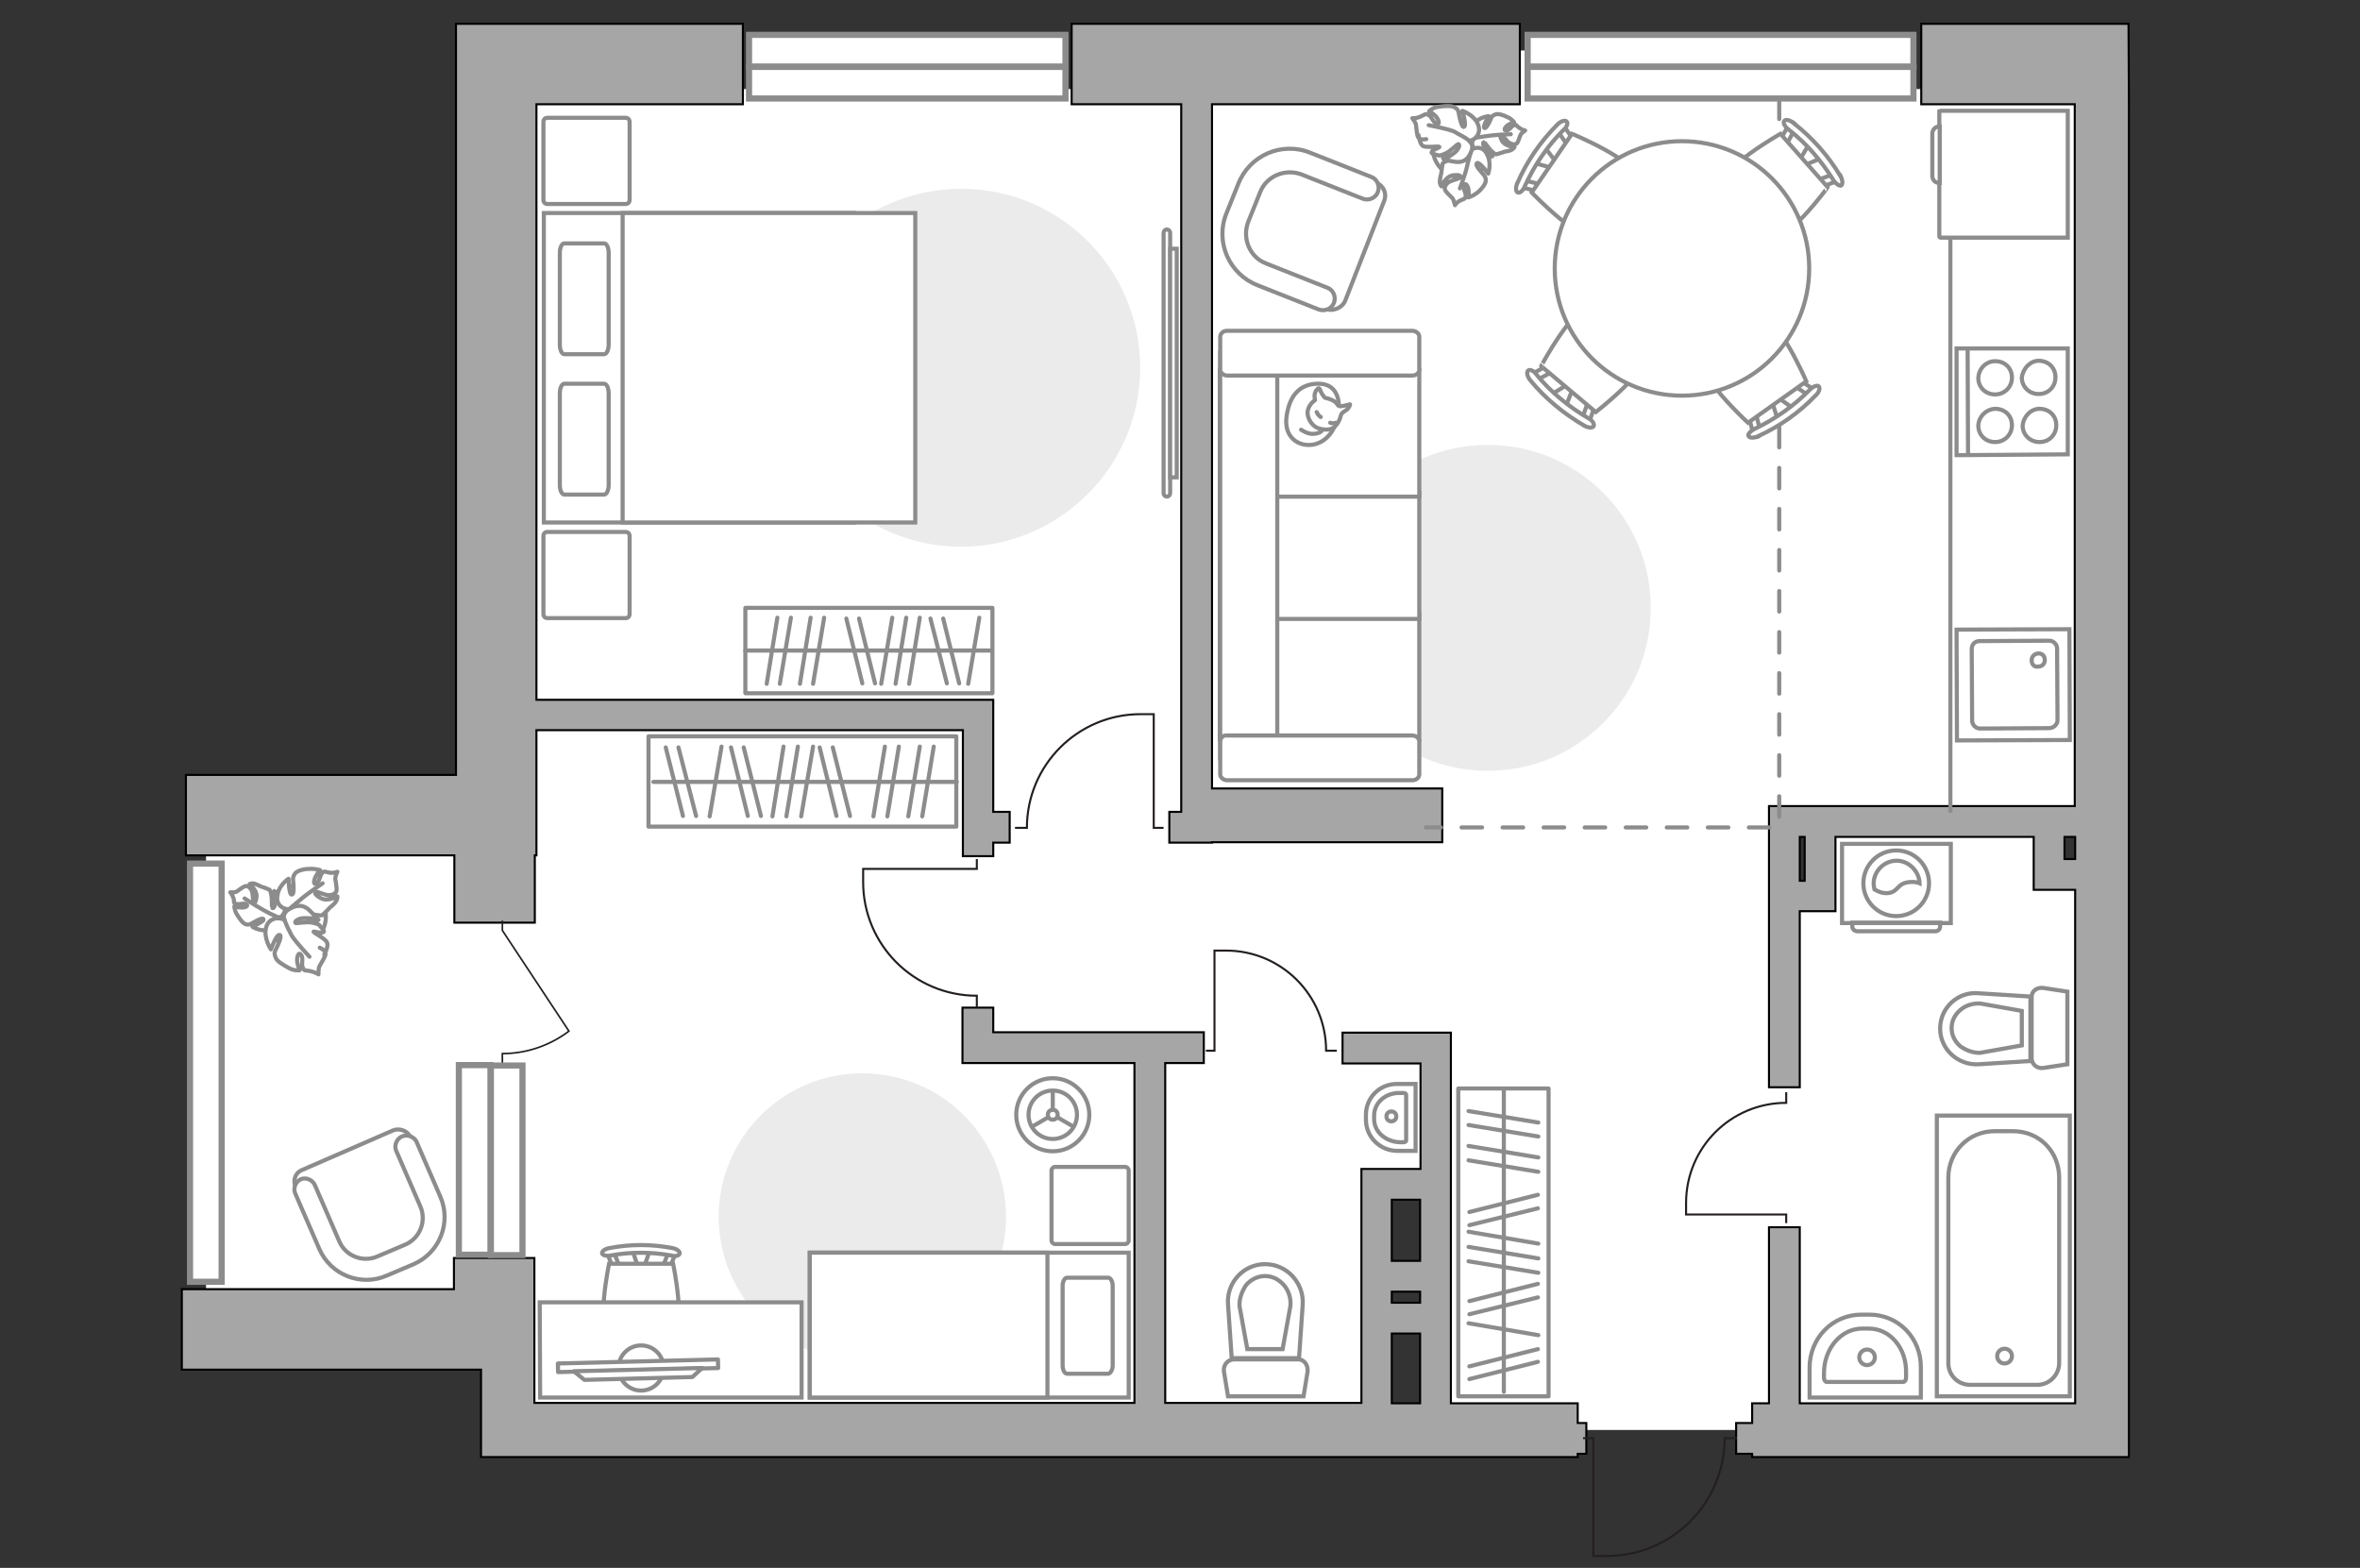 <?xml version="1.0" encoding="utf-8"?>
<!-- Generator: Adobe Illustrator 25.1.0, SVG Export Plug-In . SVG Version: 6.00 Build 0)  -->
<svg version="1.1" id="Слой_1" xmlns="http://www.w3.org/2000/svg" xmlns:xlink="http://www.w3.org/1999/xlink" x="0px" y="0px"
	 viewBox="0 0 575 382" style="enable-background:new 0 0 575 382;" xml:space="preserve">
<rect x="0" y="0" width="575" height="382" fill="#333333" stroke="none"/>
<style type="text/css">
	.st0{fill:#FFFFFF;}
	.st1{fill:#FFFFFF;stroke:#8C8C8C;stroke-miterlimit:10;}
	.st2{fill:#A6A6A6;stroke:#000000;stroke-width:0.5;stroke-miterlimit:10;}
	.st3{fill:none;stroke:#8C8C8C;stroke-linecap:round;stroke-miterlimit:10;stroke-dasharray:5,5;}
	.st4{fill:none;stroke:#231F20;stroke-width:0.4;stroke-miterlimit:10;}
	.st5{fill:none;stroke:#231F20;stroke-width:0.5;stroke-miterlimit:10;}
	.st6{fill:#EBEBEB;}
	.st7{fill:#FFFFFF;stroke:#8C8C8C;stroke-linecap:round;stroke-linejoin:round;stroke-miterlimit:10;}
	.st8{fill:none;stroke:#8C8C8C;stroke-linecap:round;stroke-linejoin:round;stroke-miterlimit:10;}
	.st9{fill-rule:evenodd;clip-rule:evenodd;fill:#FFFFFF;fill-opacity:0.1;stroke:#8C8C8C;stroke-miterlimit:10;}
	.st10{fill:none;stroke:#8C8C8C;stroke-miterlimit:10;}
	.st11{fill:#FFFFFF;stroke:#8C8C8C;stroke-width:1;stroke-linecap:round;stroke-linejoin:round;stroke-miterlimit:10;}
	.st12{fill:#FFFFFF;stroke:#8C8C8C;stroke-width:1.5;stroke-linecap:round;stroke-miterlimit:10;}
</style>
<g id="bg_1_">
	<path class="st0" d="M382.4,21.7v-9.4H317v9.4H119.6v176.9H50.2v124.7h69.4v25.1h216.5v-15.8h-0.6v-44.1h14.4v59.9h162.3V21.7
		H382.4z M444.5,218.3h-10v-18.1h10V218.3z M510.9,213h-11.6v-12.9h11.6V213z"/>
</g>
<g id="plan">
	<g>
		<path id="Vector_134_1_" class="st1" d="M455.5,320.3h-2c-7,0-12.6,5.7-12.6,12.9v7.3H468v-7.3C468.1,326,462.5,320.3,455.5,320.3
			z"/>
		<path id="Vector_133_1_" class="st1" d="M455.2,323.7h-1.5c-5.1,0-9.3,4.8-9.3,10.9v1.1c0,0.5,0.3,1,0.7,1h18.6
			c0.4,0,0.7-0.5,0.7-1v-1.1C464.6,328.4,460.4,323.6,455.2,323.7z"/>
		<circle class="st1" cx="454.9" cy="330.7" r="1.9"/>
	</g>
	<g>
		<path id="Vector_134_2_" class="st1" d="M332.8,271.6v1.2c0,4.2,3.4,7.6,7.7,7.6h4.4v-16.3h-4.4
			C336.2,264,332.8,267.4,332.8,271.6z"/>
		<path id="Vector_133_2_" class="st1" d="M334.8,271.8v0.9c0,3.1,2.9,5.6,6.5,5.6h0.7c0.3,0,0.6-0.2,0.6-0.4v-11.2
			c0-0.2-0.3-0.4-0.6-0.4h-0.7C337.7,266.1,334.8,268.6,334.8,271.8z"/>
		<circle class="st1" cx="339" cy="272" r="1.2"/>
	</g>
	<g>
		<path id="wc_1_" class="st1" d="M482.7,244.3"/>
		<g id="Group_26_1_">
			<path id="Vector_130_1_" class="st1" d="M495,243v14.8c0,1.5,1.3,2.6,2.8,2.4l5.9-0.9v-17.7l-5.9-0.9
				C496.3,240.5,494.9,241.5,495,243z"/>
			<path id="Vector_131_1_" class="st1" d="M472.7,250.6c0,5,4.3,9,9.4,8.7l12.6-0.8v-15.7l-12.6-0.8
				C477.2,241.5,472.7,245.4,472.7,250.6z"/>
			<path id="Vector_132_1_" class="st1" d="M492.6,254.7l-10.1,1.8c-1.7,0.1-3.5-0.6-4.9-1.6c-1.4-1.2-2.1-2.8-2.1-4.4
				c0-1.7,0.7-3.2,2.1-4.4c1.2-1.1,3-1.7,4.9-1.6l10.1,1.8V254.7z"/>
		</g>
	</g>
	<g>
		<path id="wc_2_" class="st1" d="M314.7,318.4"/>
		<g id="Group_26_2_">
			<path id="Vector_130_2_" class="st1" d="M316.1,331.2h-15.4c-1.5,0-2.7,1.3-2.5,2.9l1,6.1h18.4l1-6.1
				C318.7,332.5,317.7,331.1,316.1,331.2z"/>
			<path id="Vector_131_2_" class="st1" d="M308.2,308c-5.2,0-9.4,4.5-9,9.8l0.9,13.1h16.4l0.9-13.1
				C317.7,312.6,313.6,308,308.2,308z"/>
			<path id="Vector_132_2_" class="st1" d="M303.9,328.7l-1.9-10.5c-0.1-1.8,0.6-3.6,1.6-5.1c1.2-1.4,2.9-2.2,4.6-2.2
				c1.8,0,3.4,0.8,4.6,2.2c1.1,1.2,1.8,3.2,1.6,5.1l-1.9,10.5H303.9z"/>
		</g>
	</g>
	<g>
		<path id="Vector_142_1_" class="st1" d="M476.7,110.9v-26h27.1v25.8L476.7,110.9z"/>
		<g id="Group_28_1_">
			<g id="Group_29_1_">
				<path id="Vector_143_1_" class="st1" d="M496.7,87.9c2.4,0,4.1,1.7,4.1,4s-1.7,4.1-4.1,4.1c-2.3,0-4.1-1.8-4.1-4
					C492.9,89.7,494.7,87.9,496.7,87.9z"/>
				<path id="Vector_144_1_" class="st1" d="M486.1,88c2.4,0,4.1,1.7,4.1,4s-1.8,4.1-4.1,4.1c-2.4,0-4.1-1.8-4.1-4
					C482.1,89.8,483.9,88,486.1,88z"/>
			</g>
			<g id="Group_30_1_">
				<path id="Vector_145_1_" class="st1" d="M496.9,99.6c2.4,0,4.1,1.7,4.1,4s-1.7,4.1-4.1,4.1c-2.3,0-4.1-1.8-4.1-4
					C493,101.5,494.8,99.6,496.9,99.6z"/>
				<path id="Vector_146_1_" class="st1" d="M486.1,99.6c2.4,0,4.1,1.7,4.1,4s-1.8,4.1-4.1,4.1c-2.4,0-4.1-1.8-4.1-4
					C482.1,101.5,483.9,99.7,486.1,99.6z"/>
			</g>
		</g>
		<path id="Vector_147_1_" class="st1" d="M479.5,110.5l-0.1-25.6"/>
	</g>
	<g>
		<g id="Group_27_2_">
			<path id="Vector_140_2_" class="st1" d="M504.2,153.3l0.1,27l-27.5,0.1l-0.1-27L504.2,153.3z"/>
		</g>
		<path id="Vector_141_2_" class="st1" d="M499.4,177.4l-17,0.1c-1,0-1.9-0.9-1.9-1.9l-0.1-17.5c0-1,0.7-1.9,1.9-1.9l17-0.1
			c1,0,1.9,0.9,1.9,1.9l0.1,17.5C501.3,176.4,500.5,177.3,499.4,177.4z"/>
		<path id="Vector_139_2_" class="st1" d="M496.6,162.4c0.9,0,1.6-0.6,1.6-1.6s-0.6-1.6-1.6-1.6c-0.9,0.1-1.6,0.7-1.6,1.7
			C495,161.9,495.7,162.6,496.6,162.4z"/>
	</g>
	<g>
		<g>
			<path id="Vector_135_3_" class="st1" d="M504.3,271.8h-32.4v68.4h32.4V271.8L504.3,271.8z"/>
			<path id="Vector_136_3_" class="st1" d="M474.7,286.9v45.2c0,3,2.4,5.3,5.3,5.3h16.4c2.9,0,5.3-2.4,5.3-5.3v-45.2
				c0-6.2-4.7-11.3-11.3-11.3H486C479.7,275.6,474.7,280.6,474.7,286.9z"/>
		</g>
		<circle class="st1" cx="488.4" cy="330.4" r="1.8"/>
	</g>
	<g>
		<path class="st2" d="M518.7,25.4l-0.1-19.6h-50.5v19.6h37.4v171H431v68.5h7.5V222h8.7v-18.1h48.3v12.9h10.1v125.1h-67.1V299H431
			v42.9h-4.1v4.8H423v7.5h3.9v0.8h91.8v-9.5v-3.6V25.4L518.7,25.4z M439.7,214.6h-1.2v-10.7h1.2V214.6z M503,209.3v-5.4h2.6v5.4H503
			z"/>
		<polygon class="st2" points="110.7,224.8 130.3,224.8 130.3,208.4 130.7,208.4 130.7,177.9 234.6,177.9 234.6,208.6 242,208.6 
			242,205.3 246,205.3 246,197.8 242,197.8 242,170.5 130.7,170.5 130.7,25.4 181,25.4 181,5.8 111.1,5.8 111.1,188.8 45.3,188.8 
			45.3,208.4 110.7,208.4 		"/>
		<path class="st2" d="M384.4,346.7v-4.8h-30.9v-90.3h-26.4v7.5h19v25.7h-14.4v45.8v7.5v3.7h-47.8V259h9.4v-7.5H242v-6h-7.5V259
			h41.9v82.8H130.2v-8.1v-27.2h-19.6v7.6H44.3v19.6h19.6h53.3V355h267.2v-0.8h2.1v-7.5H384.4z M346,341.9h-6.9v-17h6.9V341.9z
			 M346,317.4h-6.9v-2.7h6.9V317.4z M346,307.2h-6.9v-14.9h6.9V307.2z"/>
		<polygon class="st2" points="287.8,197.8 284.9,197.8 284.9,205.3 295.3,205.3 295.3,205.2 351.4,205.2 351.4,192.1 295.3,192.1 
			295.3,25.4 370.3,25.4 370.3,5.8 261.1,5.8 261.1,25.4 287.8,25.4 		"/>
	</g>
	<polyline class="st3" points="433.5,24 433.5,201.6 347.4,201.6 	"/>
	<path class="st4" d="M122.4,224.3v2.4l16.2,24.5c0,0-0.2,0.1-0.2,0.2c-4.5,3.3-10,5.3-16,5.3l0,0v2.8"/>
	<path class="st5" d="M385.7,350.4h2.5v28.7h3.3c15.9,0,28.7-12.9,28.7-28.7l0,0h3"/>
</g>
<g id="furniture_1_">
	<path id="Vector_1_" class="st6" d="M362.5,187.8c-21.9,0-39.7-17.7-39.7-39.7s17.7-39.7,39.7-39.7c21.9,0,39.7,17.7,39.7,39.7
		S384.4,187.8,362.5,187.8z"/>
	<g>
		<rect x="355.3" y="265.2" class="st7" width="22" height="75"/>
		<line class="st8" x1="374.8" y1="303" x2="357.8" y2="300.1"/>
		<line class="st8" x1="374.8" y1="325.3" x2="357.8" y2="322.4"/>
		<line class="st8" x1="374.8" y1="306.6" x2="357.8" y2="303.8"/>
		<line class="st8" x1="374.8" y1="310.1" x2="357.8" y2="307.3"/>
		<line class="st8" x1="374.8" y1="273.5" x2="357.8" y2="270.7"/>
		<line class="st8" x1="374.8" y1="276.9" x2="357.8" y2="274.1"/>
		<line class="st8" x1="374.8" y1="282" x2="357.8" y2="279.2"/>
		<line class="st8" x1="374.8" y1="285.5" x2="357.8" y2="282.7"/>
		<line class="st8" x1="374.7" y1="328.7" x2="358" y2="332.9"/>
		<line class="st8" x1="374.7" y1="331.8" x2="358" y2="336"/>
		<line class="st8" x1="374.7" y1="312.8" x2="358" y2="317"/>
		<line class="st8" x1="374.7" y1="316.1" x2="358" y2="320.2"/>
		<line class="st8" x1="374.7" y1="291.1" x2="358" y2="295.3"/>
		<line class="st8" x1="374.7" y1="294.4" x2="358" y2="298.5"/>
		<line class="st8" x1="366.4" y1="339.1" x2="366.4" y2="265.2"/>
	</g>
	<g>
		<rect x="158" y="179.4" class="st7" width="75" height="22"/>
		<line class="st8" x1="195.2" y1="198.9" x2="198.1" y2="181.9"/>
		<line class="st8" x1="172.9" y1="198.9" x2="175.8" y2="181.9"/>
		<line class="st8" x1="191.6" y1="198.9" x2="194.4" y2="181.9"/>
		<line class="st8" x1="188.2" y1="198.9" x2="190.9" y2="181.9"/>
		<line class="st8" x1="224.7" y1="198.9" x2="227.5" y2="181.9"/>
		<line class="st8" x1="221.3" y1="198.9" x2="224.1" y2="181.9"/>
		<line class="st8" x1="216.2" y1="198.9" x2="219" y2="181.9"/>
		<line class="st8" x1="212.8" y1="198.9" x2="215.6" y2="181.9"/>
		<line class="st8" x1="169.6" y1="198.8" x2="165.3" y2="182.1"/>
		<line class="st8" x1="166.4" y1="198.8" x2="162.2" y2="182.1"/>
		<line class="st8" x1="185.4" y1="198.8" x2="181.2" y2="182.1"/>
		<line class="st8" x1="182.2" y1="198.8" x2="178.1" y2="182.1"/>
		<line class="st8" x1="207.1" y1="198.8" x2="202.9" y2="182.1"/>
		<line class="st8" x1="203.8" y1="198.8" x2="199.7" y2="182.1"/>
		<line class="st8" x1="159.2" y1="190.5" x2="233.1" y2="190.5"/>
	</g>
	<g>
		<rect x="181.6" y="148.1" class="st7" width="60.2" height="20.8"/>
		<line class="st8" x1="217.4" y1="150.5" x2="214.7" y2="166.6"/>
		<line class="st8" x1="238.6" y1="150.5" x2="235.9" y2="166.6"/>
		<line class="st8" x1="220.8" y1="150.5" x2="218.2" y2="166.6"/>
		<line class="st8" x1="224.1" y1="150.5" x2="221.5" y2="166.6"/>
		<line class="st8" x1="189.4" y1="150.5" x2="186.8" y2="166.6"/>
		<line class="st8" x1="192.7" y1="150.5" x2="190" y2="166.6"/>
		<line class="st8" x1="197.5" y1="150.5" x2="194.9" y2="166.6"/>
		<line class="st8" x1="200.8" y1="150.5" x2="198.1" y2="166.6"/>
		<line class="st8" x1="226.7" y1="150.7" x2="230.7" y2="166.5"/>
		<line class="st8" x1="229.8" y1="150.7" x2="233.7" y2="166.5"/>
		<line class="st8" x1="206.2" y1="150.7" x2="210.1" y2="166.5"/>
		<line class="st8" x1="209.3" y1="150.7" x2="213.2" y2="166.5"/>
		<line class="st8" x1="241.7" y1="158.5" x2="181.6" y2="158.5"/>
	</g>
	<g>
		<g>
			<path class="st1" d="M448.8,205.6h26.5v19.3h-26.5V205.6z"/>
			<path class="st9" d="M451.3,225.7v-0.9h21.4v0.9c0,0.8-0.6,1.2-1.2,1.2h-18.9C451.9,226.9,451.3,226.4,451.3,225.7z"/>
		</g>
		<g>
			<circle class="st1" cx="462" cy="215.2" r="8"/>
			<path class="st1" d="M456.7,216.7c-0.1-0.5-0.2-1.1-0.2-1.4c0-3.1,2.6-5.6,5.6-5.6s5.5,2.6,5.6,5.5c-0.5-0.2-1.2-0.4-2.3-0.3
				c-3.3,0.2-2.8,2.5-5.5,2.7C458.5,217.7,457.4,217.1,456.7,216.7z"/>
		</g>
	</g>
	<polyline class="st10" points="475.2,57.8 475.2,84.1 475.2,198 	"/>
	<g>
		<path id="Vector_8_2_" class="st1" d="M472.8,27h31v30.9h-31c-0.1,0-0.3-0.1-0.3-0.3V27.2C472.6,27.2,472.6,27,472.8,27z"/>
		<path id="Vector_9_2_" class="st1" d="M470.8,42.6v-10c0-1,0.7-1.8,1.8-1.8v13.8C471.5,44.6,470.7,43.8,470.8,42.6z"/>
	</g>
	<g>
		<path id="Vector_37_3_" class="st1" d="M95.8,275.4l-22.3,9.7c-1.5,0.6-2.2,2.5-1.5,3.9l6.7,15.4c2.4,5.7,9,8.2,14.7,5.7l7.4-3.3
			c5.7-2.4,8.2-9,5.7-14.7l-6.7-15.4C99.1,275.5,97.3,274.8,95.8,275.4z"/>
		<path id="Vector_38_4_" class="st1" d="M97.9,276.9c-1.3,0.6-1.9,2.2-1.4,3.4l5.9,13.6c1.6,3.6-0.1,7.9-3.8,9.4l-6.6,2.8
			c-3.6,1.6-7.9-0.1-9.4-3.8l-5.9-13.6c-0.6-1.3-2.2-1.9-3.4-1.4c-1.3,0.6-1.9,2.2-1.4,3.4l5.9,13.6c2.8,6.4,10.2,9.2,16.4,6.5
			l6.6-2.8c6.4-2.8,9.2-10.2,6.5-16.4l-5.9-13.6C100.7,276.9,99.2,276.3,97.9,276.9z"/>
	</g>
	<g>
		<path id="Vector_37_1_" class="st1" d="M327.7,73.4l9.6-24.6c0.6-1.6-0.2-3.6-1.9-4.2l-17-6.7c-6.2-2.5-13.2,0.6-15.7,6.9
			l-3.2,8.2c-2.5,6.2,0.6,13.2,6.9,15.7l17,6.7C325.1,75.8,327,74.9,327.7,73.4z"/>
		<path id="Vector_38_1_" class="st1" d="M325,73.8c0.6-1.5-0.2-3.2-1.6-3.7l-14.9-5.9c-4-1.5-5.9-6.1-4.4-10.1l2.9-7.2
			c1.5-4,6.1-5.9,10.1-4.4l14.9,5.9c1.5,0.6,3.2-0.2,3.7-1.6c0.6-1.5-0.2-3.2-1.6-3.7l-14.9-5.9c-7-2.8-14.8,0.7-17.5,7.6l-2.9,7.2
			c-2.8,7,0.7,14.8,7.6,17.5l14.9,5.9C322.8,75.9,324.4,75.3,325,73.8z"/>
	</g>
	<path id="Vector_2_" class="st6" d="M234.2,133.2c-24.2,0-43.6-19.6-43.6-43.6c0-24.2,19.6-43.6,43.6-43.6
		c24.2,0,43.6,19.6,43.6,43.6S258.2,133.2,234.2,133.2z"/>
	<path id="Vector_4_" class="st6" d="M175.1,296.5c0-19.4,15.7-35,35-35c19.4,0,35,15.7,35,35c0,19.4-15.7,35-35,35
		S175.1,315.8,175.1,296.5z"/>
	<g>
		<path id="Vector_98_1_" class="st1" d="M208.1,127.3V51.9h-75.6v75.4H208.1z"/>
		<path id="Vector_99_1_" class="st1" d="M223,51.9v75.4h-71.3V60.8v-8.9h9.6H223z"/>
		<path id="Vector_100_1_" class="st8" d="M136.4,95.8v22.4c0,1.3,0.5,2.3,1.1,2.3h9.7c0.6,0,1.1-1.1,1.1-2.3V95.8
			c0-1.3-0.5-2.3-1.1-2.3h-9.7C136.9,93.5,136.4,94.5,136.4,95.8z"/>
		<path id="Vector_101_1_" class="st8" d="M136.4,61.6V84c0,1.3,0.5,2.3,1.1,2.3h9.7c0.6,0,1.1-1.1,1.1-2.3V61.6
			c0-1.3-0.5-2.3-1.1-2.3h-9.7C136.9,59.3,136.4,60.3,136.4,61.6z"/>
	</g>
	<path id="Vector_5_2_" class="st7" d="M152.4,28.7h-19c-0.6,0-1,0.4-1,1v19c0,0.6,0.4,1,1,1h19c0.6,0,1-0.4,1-1v-19
		C153.4,29.1,153,28.7,152.4,28.7z"/>
	<path id="Vector_5_1_" class="st7" d="M152.4,129.6h-19c-0.6,0-1,0.4-1,1v19c0,0.6,0.4,1,1,1h19c0.6,0,1-0.4,1-1v-19
		C153.4,130,153,129.6,152.4,129.6z"/>
	<g>
		<path id="Vector_60_3_" class="st1" d="M69.8,230.3c3.9,1.1,8.1-1,9.3-4.9c1.1-3.9-1-8.1-4.9-9.3c-3.9-1.1-8.1,1-9.3,4.9
			C63.7,225,65.8,229,69.8,230.3z"/>
		<path class="st7" d="M65.6,226.5c-2.1,0.6-4.1-0.7-4.1-0.7s2.6-1.2,2.7-1.7s-0.8-0.3-2.2,0.5c-1.3,0.8-1.4,0.7-2.1,0.6
			c-0.7-0.2-1.5-1.3-2.1-2.3c-0.7-1-0.7-2.1-0.7-2.1s0.7,0.3,1.6,0.3c1,0.1,2-0.4,1.3-0.8c-0.7-0.4-1.7,0.2-2.5-0.1
			s-0.3-0.3-0.6-1.3s-0.8-1.5-0.8-1.5s1.2,0.1,1.6-0.2c0.4-0.3,1.6-1.2,2.1-1.3s1,0.2,1.5,1c0.4,0.9,0.3,2.6,0.4,2.9
			c0.2,0.3,0.6,0.4,0.8-1.3c0.2-1.6-1.7-3.1-1.7-3.1s0.5-0.3,1.2-0.1s1.7,0.8,1.9,0.8s1.8,0.7,1.8,0.7s0.2,0.2,0.4,1.2
			s0.1,3.1,0.2,3.2s0.5,0.2,0.7-0.9c0.3-1.1-0.2-3.2-0.2-3.2s0.2,0.1,1.7,1.4c1.6,1.4,1.3,2.7,0.6,4.1c-0.6,1.3-2,1-2,1
			C67.9,223.9,67.9,226,65.6,226.5z"/>
		<path class="st8" d="M70.5,223.8c-1.1,0.1-2.4-0.1-3.4-0.6c-0.7-0.3-2.5-1.2-3.3-1.7c-1.5-0.8-4.2-2.6-4.2-2.6"/>
		<path class="st7" d="M67.6,218.2c0.3-2.6,2.7-4.1,2.7-4.1s0.1,3.4,0.6,3.8c0.6,0.3,0.7-0.7,0.6-2.5c-0.2-1.7-0.1-1.8,0.4-2.6
			c0.6-0.7,2.1-1.1,3.5-1.1c1.3-0.1,2.6,0.3,2.6,0.3s-0.6,0.6-1.1,1.6s-0.6,2.2,0.3,1.6c0.7-0.5,0.7-1.9,1.3-2.5
			c0.6-0.6,0.6-0.3,1.7-0.1c1.2,0.2,2-0.2,2-0.2s-0.6,1.2-0.5,1.8s0.4,2.2,0.3,2.8c-0.1,0.5-0.6,1-1.7,1.1s-2.8-0.9-3.2-0.8
			c-0.4,0.1-0.7,0.5,1,1.5s4.1-0.4,4.1-0.4s0.1,0.6-0.4,1.3c-0.4,0.7-1.5,1.4-1.7,1.7s-1.6,1.6-1.6,1.6s-0.2,0.1-1.5-0.1
			c-1.2-0.1-3.5-1.3-3.6-1.2s-0.4,0.4,0.6,1.2c1.1,0.7,3.6,1.2,3.6,1.2s-0.1,0.1-2.3,1.2c-2.2,1.1-3.6,0-4.6-1.2
			c-1.1-1.3-0.1-2.6-0.1-2.6C69.4,221.7,67.1,220.7,67.6,218.2z"/>
		<path class="st8" d="M68.3,224.8c0.4-1.3,1.2-2.5,2.2-3.3c0.6-0.6,2.5-2.1,3.4-2.9c1.5-1.2,4.7-3.4,4.7-3.4"/>
		<g>
			<path class="st7" d="M79,232.6c0,0,1.1-2,0.7-2.9c-0.3-1-3.3-2.4-3.3-2.7c0-0.2,2,0.6,2.5,0c0.2-0.2-1.2-1.7-1.2-1.7
				s-0.2-0.2-1.6-0.5c-1.3-0.3-4,0.2-4.1,0.1c-0.1-0.1-0.3-0.6,1.2-1.1c1.3-0.3,4.2,0.1,4.2,0.1s-0.1-0.2-1.9-2s-3.6-1.3-5.2-0.3
				s-1.1,2.5-1.1,2.5c-1.1-0.7-3.8-0.6-4.4,2c-0.6,2.5,1.2,5.2,1.2,5.2s1.3-3.5,2-3.5c0.6-0.2,0.4,1-0.4,2.7
				c-0.9,1.7-0.8,1.8-0.4,2.9c0.3,0.8,1.8,1.7,3.1,2.4c1.3,0.8,2.7,0.6,2.7,0.6s-0.4-0.9-0.6-2.1c-0.1-1.1,0.3-2.6,1-1.6
				c0.6,0.8-0.1,2.3,0.4,3.1c0.4,0.9,0.5,0.5,1.8,0.8s2,0.8,2,0.8s-0.1-1.5,0.3-2.1c0.3-0.5,1.3-2.2,1.4-2.7
				c0.1-0.6-0.3-1.2-1.4-1.7"/>
			<path class="st8" d="M69.3,223.9c0.3,1.3,1.2,2.9,1.8,4.1c1.1,1.7,4.3,5.1,4.3,5.1"/>
		</g>
	</g>
	<g>
		<path id="Vector_60_1_" class="st1" d="M353.9,29.5c-3.6,1.3-5.7,5.3-4.4,9c1.3,3.6,5.3,5.7,9,4.4c3.6-1.3,5.7-5.3,4.4-9
			C361.6,30.2,357.7,28.3,353.9,29.5z"/>
		<path class="st7" d="M359.2,30.1c1.2-1.6,3.5-1.8,3.5-1.8s-1.4,2.4-1.1,2.8c0.2,0.4,0.8-0.3,1.4-1.6c0.5-1.4,0.7-1.3,1.3-1.6
			c0.7-0.3,1.9,0.1,2.9,0.6c1.1,0.4,1.7,1.3,1.7,1.3s-0.7,0.2-1.4,0.6c-0.8,0.5-1.3,1.4-0.5,1.4s1.2-1.1,1.9-1.3
			c0.8-0.2,0.4,0.1,1.2,0.6c0.8,0.6,1.5,0.7,1.5,0.7s-0.9,0.6-1.1,1s-0.6,1.8-0.9,2.1c-0.4,0.3-0.8,0.4-1.7,0c-0.8-0.4-1.7-1.9-2-2
			s-0.7,0,0.1,1.5c0.8,1.3,3,1.4,3,1.4s-0.2,0.5-0.9,0.8s-1.7,0.3-1.9,0.5c-0.2,0.1-1.7,0.5-1.7,0.5s-0.3,0-1-0.7
			c-0.7-0.6-1.8-2.3-1.9-2.3s-0.5,0.2,0,1.1c0.4,1,2,2.4,2,2.4s-0.2,0.1-2.1-0.1c-2-0.2-2.5-1.4-2.8-2.8c-0.2-1.3,1-1.8,1-1.8
			C358.9,33.4,357.7,31.8,359.2,30.1z"/>
		<path class="st8" d="M356.9,34.9c0.8-0.7,1.9-1.2,3-1.4c0.7-0.1,2.6-0.4,3.5-0.5c1.6-0.2,4.7-0.3,4.7-0.3"/>
		<path class="st7" d="M362.3,37.6c1.2,2.2,0.3,4.7,0.3,4.7s-1.9-2.6-2.6-2.6c-0.6,0.1-0.2,1,0.9,2.2s1.1,1.4,1.1,2.2
			c-0.1,0.8-1,2-2,2.8s-2.2,1.2-2.2,1.2s0.1-0.8,0-1.8s-0.8-2-1.1-1.1c-0.3,0.8,0.5,1.8,0.4,2.6c-0.1,0.7-0.3,0.6-1.2,1
			c-1.1,0.5-1.4,1.2-1.4,1.2s-0.3-1.3-0.6-1.7c-0.4-0.4-1.6-1.5-1.8-2c-0.2-0.4-0.1-1.1,0.7-1.8c0.8-0.6,2.6-0.9,2.9-1.2
			s0.3-0.8-1.6-0.6s-2.9,2.7-2.9,2.7s-0.4-0.4-0.4-1.2s0.4-1.9,0.4-2.3c0-0.3,0.3-2.1,0.3-2.1s0.1-0.2,1.2-0.7c1-0.6,3.4-1,3.4-1.1
			s0.1-0.6-1.1-0.6s-3.4,1.1-3.4,1.1s0-0.1,1.1-2.2c1.1-2,2.7-2,4.2-1.6c1.6,0.4,1.5,1.9,1.5,1.9C359,35.9,361.3,35.4,362.3,37.6z"
			/>
		<path class="st8" d="M358.2,32.9c0.4,1.2,0.4,2.6,0.2,3.7c-0.1,0.8-0.8,3-1,4.1c-0.4,1.8-1.7,5.2-1.7,5.2"/>
		<g>
			<path class="st7" d="M345.6,32.9c0,0,0.3,2.1,1,2.6c0.7,0.6,3.9,0,4.1,0.3c0.1,0.2-1.9,0.7-1.9,1.4c0,0.3,1.9,0.7,1.9,0.7
				s0.3,0,1.5-0.5c1.1-0.5,2.9-2.3,3.1-2.3c0.1,0,0.6,0.3-0.3,1.5c-0.8,1-3.2,2.3-3.2,2.3s0.1,0.1,2.6,0.5s3.5-1,4.1-2.6
				c0.7-1.6-0.6-2.5-0.6-2.5c1.2,0,3.2-1.6,2.2-4c-0.9-2.3-3.8-3.3-3.8-3.3s1,3.4,0.5,3.8c-0.4,0.5-0.8-0.5-1.2-2.3
				c-0.3-1.8-0.4-1.9-1.3-2.4c-0.7-0.4-2.4-0.3-3.7-0.1c-1.5,0.1-2.4,1.1-2.4,1.1s0.8,0.4,1.6,1.2c0.7,0.8,1.2,2.2,0.2,1.8
				c-0.9-0.3-1.2-1.8-2-2.1c-0.8-0.4-0.7-0.1-1.9,0.4c-1.1,0.5-2,0.4-2,0.4s0.9,1.1,0.9,1.7c0.1,0.5,0.2,2.4,0.5,2.9
				c0.2,0.5,0.9,0.7,2,0.5"/>
			<path class="st8" d="M357.9,34.2c-1-0.8-2.6-1.5-3.7-2.2c-1.8-0.7-6.1-1.5-6.1-1.5"/>
		</g>
	</g>
	<g>
		<path id="Vector_54_4_" class="st1" d="M345.8,180.3v-30.8h-48.6v30.8H345.8z"/>
		<path id="Vector_55_4_" class="st1" d="M345.8,150.8V120h-48.6v30.8H345.8z"/>
		<path id="Vector_56_5_" class="st1" d="M345.8,121V90.2h-48.6V121H345.8z"/>
		<path id="Vector_57_4_" class="st1" d="M311.2,85.9h-13.9v98.8l13.9-2.8V85.9z"/>
		<path id="Vector_58_4_" class="st1" d="M297.3,180.6v8.1c0,0.7,0.8,1.4,1.7,1.4h45.1c1,0,1.7-0.7,1.7-1.4v-8.1
			c0-0.7-0.8-1.4-1.7-1.4H299C298,179.1,297.4,179.7,297.3,180.6z"/>
		<path id="Vector_59_4_" class="st1" d="M297.3,82v8.1c0,0.7,0.8,1.4,1.7,1.4h45.1c1,0,1.7-0.7,1.7-1.4V82c0-0.7-0.8-1.4-1.7-1.4
			H299C298,80.6,297.4,81.2,297.3,82z"/>
		<g>
			<path class="st7" d="M320.1,108.3c-3.6,0.7-7.5-1.7-6.6-7.1c0.8-5.3,3.6-7.9,8.2-7.7c4.7,0.3,4.5,5.3,4.5,5.3
				C326.1,104,323.7,107.5,320.1,108.3z"/>
			<path class="st7" d="M326.2,98.9c0.4,0.3,2.7-0.4,2.7-0.4s0.2,0-0.3,0.8c-0.4,0.8-1.7,1-1.9,1.9c-0.2,0.9-0.8,2.3-1.8,3
				s-2.7,0.5-3.8,0.1c-1.2-0.4-2.7-2.2-2.5-4.1c0.3-1.8,1.8-2.7,1.8-2.7s0,0-0.1-0.7c-0.2-1.4,0.9-2.2,0.9-2.2s0.3-0.2,0.6,0.8
				c0.4,0.9,1,1.5,1,1.5C326,97.6,325.7,98.8,326.2,98.9z"/>
			<path class="st7" d="M320.8,100.4c0.4,0.9,1,1.2,1,1.2"/>
			<path class="st7" d="M325.4,103c-0.6,0.3-1.3,0-1.3,0"/>
			<path class="st8" d="M317,104.7c0,0,1.7,1.2,3.2,1c1.8-0.2,2-1,2-1"/>
		</g>
	</g>
	<path class="st5" d="M325.7,256h-2.6l0,0c0-13.5-10.9-24.4-24.4-24.4h-2.8V256h-2.1"/>
	<path class="st5" d="M283.5,201.7h-2.4V174h-3.2c-15.3,0-27.7,12.4-27.7,27.7l0,0h-2.9"/>
	<path class="st5" d="M238,209.3v2.4h-27.7v3.2c0,15.3,12.4,27.7,27.7,27.7l0,0v2.9"/>
	<path class="st5" d="M435.2,266.1v2.6l0,0c-13.5,0-24.4,10.9-24.4,24.4v2.8h24.4v2.1"/>
	<g>
		<path class="st1" d="M285.1,56.7c0-0.4-0.4-0.8-0.8-0.8s-0.8,0.4-0.8,0.8v63.5c0,0.4,0.4,0.8,0.8,0.8s0.8-0.4,0.8-0.8V56.7z"/>
		<rect x="285.1" y="60.6" class="st1" width="1.6" height="55.7"/>
	</g>
	<g>
		<path id="Vector_2_1_" class="st1" d="M197.3,305.2v35.3H275v-35.3H197.3z"/>
		<path id="Vector_3_1_" class="st1" d="M197.3,340.5v-35.3h57.9v31.1v4.2h-7.9L197.3,340.5z"/>
		<path id="Vector_4_1_" class="st8" d="M271.1,332.7v-19.4c0-1.1-0.5-2-1.1-2h-10c-0.6,0-1.1,0.9-1.1,2v19.4c0,1.1,0.5,2,1.1,2h10
			C270.6,334.6,271.1,333.7,271.1,332.7z"/>
	</g>
	<g>
		<g id="Group_2_6_">
			<g id="Group_3_6_">
				<path id="Vector_10_6_" class="st1" d="M158.3,304.7l-1.5,4.4h-1.2l-1.5-4.4H158.3z"/>
			</g>
			<g id="Group_4_6_">
				<path id="Vector_11_6_" class="st1" d="M150,309c-0.4,0-0.7-0.2-0.8-0.5l-1.4-3.5c-0.1-0.3,0.1-0.7,0.6-0.7c0.5-0.1,1,0.1,1,0.4
					l1.4,3.5c0.1,0.3-0.1,0.7-0.6,0.7C150.1,309,150.1,309,150,309z"/>
			</g>
			<g id="Group_5_6_">
				<path id="Vector_12_6_" class="st1" d="M162.4,309c-0.1,0-0.1,0-0.2,0c-0.5-0.1-0.7-0.4-0.6-0.7l1.4-3.5
					c0.1-0.4,0.6-0.5,1.1-0.4s0.7,0.4,0.6,0.7l-1.4,3.5C163.1,308.7,162.8,309,162.4,309z"/>
			</g>
			<path id="Vector_13_6_" class="st1" d="M164,326.2c-2.8,2.8-12.9,2.8-15.6,0c-3.2-3.2,0-18.3,0-18.3H164
				C164,307.9,167.2,323,164,326.2z"/>
			<path id="Vector_14_6_" class="st1" d="M163.6,305.9c-4.9-0.9-10-0.9-14.9,0c-1,0.2-1.9-0.1-2-0.5c-0.1-0.5,0.6-1.1,1.7-1.3
				c5.1-1,10.4-1,15.5,0c1,0.2,1.8,0.8,1.7,1.3S164.6,306.2,163.6,305.9z"/>
		</g>
		<path id="Vector_36_2_" class="st1" d="M131.5,317.3h63.8v23.2h-51.5h-12.2L131.5,317.3z"/>
		<g>
			<circle class="st7" cx="156.2" cy="333.3" r="5.5"/>
			<g>
				
					<rect x="135.9" y="331.6" transform="matrix(1 -2.528114e-02 2.528114e-02 1 -8.36 4.035)" class="st11" width="39" height="2.1"/>
				<polygon class="st7" points="142.4,336.2 168.7,335.5 171.1,333.3 139.8,334.1 				"/>
			</g>
		</g>
	</g>
	<path id="Vector_5_3_" class="st7" d="M274.1,284.3h-17c-0.5,0-0.9,0.4-0.9,0.9v17c0,0.5,0.4,0.9,0.9,0.9h17c0.5,0,0.9-0.4,0.9-0.9
		v-17C275,284.7,274.6,284.3,274.1,284.3z"/>
	<g>
		<circle class="st1" cx="256.5" cy="271.6" r="8.9"/>
		<circle class="st1" cx="256.5" cy="271.6" r="5.9"/>
		<circle class="st1" cx="256.5" cy="271.6" r="1.2"/>
		<path class="st1" d="M256.5,271.6"/>
		<line class="st10" x1="256.5" y1="270.4" x2="256.5" y2="265.7"/>
		<line class="st10" x1="257.6" y1="272.2" x2="261.7" y2="274.6"/>
		<line class="st10" x1="255.4" y1="272.2" x2="251.3" y2="274.6"/>
	</g>
	<g>
		<g id="Group_2_1_">
			<g id="Group_3_1_">
				<path id="Vector_10_1_" class="st1" d="M378,96.1l4.4-2.7l1,0.8l-1.9,4.8L378,96.1z"/>
			</g>
			<g id="Group_4_1_">
				<path id="Vector_11_1_" class="st1" d="M388.1,98.4c0.3,0.3,0.5,0.7,0.3,1l-1.4,4c-0.1,0.4-0.6,0.5-1.1,0.2s-0.7-0.8-0.6-1.1
					l1.4-4c0.1-0.4,0.6-0.5,1.1-0.2C388,98.3,388,98.3,388.1,98.4z"/>
			</g>
			<g id="Group_5_1_">
				<path id="Vector_12_1_" class="st1" d="M377.6,89.5c0.1,0.1,0.1,0.1,0.2,0.2c0.3,0.4,0.4,0.9,0,1.1l-3.7,2
					c-0.4,0.2-0.9,0-1.2-0.4c-0.3-0.4-0.4-0.9,0-1.1l3.7-2C376.8,89.2,377.2,89.2,377.6,89.5z"/>
			</g>
			<path id="Vector_13_1_" class="st1" d="M388.6,73.7c4.3-0.4,12.9,6.9,13.3,11.2c0.4,5.1-13.1,15.5-13.1,15.5l-13.3-11.2
				C375.4,89.3,383.5,74.1,388.6,73.7z"/>
			<path id="Vector_14_1_" class="st1" d="M374.3,91.2c3.5,4.3,7.9,7.9,12.7,10.7c1,0.5,1.5,1.4,1.3,1.9s-1.3,0.5-2.3-0.1
				c-5-2.9-9.5-6.6-13.2-11.1c-0.7-0.9-0.9-1.9-0.5-2.3C372.7,89.9,373.7,90.3,374.3,91.2z"/>
		</g>
		<g id="Group_2_19_">
			<g id="Group_3_19_">
				<path id="Vector_10_19_" class="st1" d="M443.8,38.5l-4.7,2l-0.9-1l2.6-4.5L443.8,38.5z"/>
			</g>
			<g id="Group_4_19_">
				<path id="Vector_11_19_" class="st1" d="M434.2,34.7c-0.3-0.3-0.4-0.8-0.2-1l2-3.7c0.2-0.4,0.6-0.4,1.1,0
					c0.4,0.3,0.6,0.9,0.4,1.1l-2,3.7c-0.2,0.4-0.6,0.4-1.1,0C434.3,34.8,434.2,34.8,434.2,34.7z"/>
			</g>
			<g id="Group_5_19_">
				<path id="Vector_12_19_" class="st1" d="M443.3,45c-0.1-0.1-0.1-0.1-0.2-0.2c-0.3-0.5-0.2-0.9,0.2-1.1l4-1.5
					c0.4-0.1,0.9,0.1,1.1,0.6c0.3,0.5,0.2,0.9-0.2,1.1l-4,1.5C444,45.5,443.6,45.4,443.3,45z"/>
			</g>
			<path id="Vector_13_19_" class="st1" d="M430.1,59.1c-4.3-0.3-11.8-8.7-11.5-13c0.3-5.1,15.2-13.5,15.2-13.5l11.5,13
				C445.4,45.6,435.2,59.4,430.1,59.1z"/>
			<path id="Vector_14_19_" class="st1" d="M446.7,43.9c-2.9-4.7-6.6-9-11-12.4c-0.9-0.7-1.3-1.6-1-2c0.3-0.5,1.4-0.3,2.3,0.5
				c4.6,3.6,8.5,8,11.4,12.9c0.6,1,0.6,2,0.2,2.3C448.2,45.4,447.3,44.8,446.7,43.9z"/>
		</g>
		<g id="Group_2_17_">
			<g id="Group_3_17_">
				<path id="Vector_10_17_" class="st1" d="M376.4,35.9l3.1,4.1l-0.7,1.1l-5-1.4L376.4,35.9z"/>
			</g>
			<g id="Group_4_17_">
				<path id="Vector_11_17_" class="st1" d="M375.1,46.1c-0.2,0.4-0.7,0.5-0.9,0.4l-4.1-1c-0.4-0.1-0.5-0.5-0.3-1s0.7-0.8,1-0.7
					l4.1,1c0.4,0.1,0.5,0.5,0.3,1C375.2,46,375.2,46.1,375.1,46.1z"/>
			</g>
			<g id="Group_5_17_">
				<path id="Vector_12_17_" class="st1" d="M382.9,34.8c-0.1,0.1-0.1,0.1-0.1,0.2c-0.4,0.4-0.8,0.4-1.1,0.1l-2.4-3.5
					c-0.2-0.3-0.1-0.9,0.3-1.3s0.8-0.4,1.1-0.1l2.4,3.5C383.2,34,383.2,34.4,382.9,34.8z"/>
			</g>
			<path id="Vector_13_17_" class="st1" d="M399.8,44.1c0.8,4.3-5.6,13.5-9.8,14.3c-5,0.9-16.8-11.5-16.8-11.5l9.8-14.3
				C383,32.6,398.8,39.1,399.8,44.1z"/>
			<path id="Vector_14_17_" class="st1" d="M380.9,31.7c-3.9,3.9-7.1,8.6-9.4,13.7c-0.4,1.1-1.3,1.7-1.7,1.5
				c-0.5-0.2-0.6-1.2-0.1-2.3c2.3-5.3,5.7-10.2,9.8-14.3c0.8-0.8,1.8-1.1,2.2-0.7C382.1,29.9,381.8,31,380.9,31.7z"/>
		</g>
		<g id="Group_2_18_">
			<g id="Group_3_18_">
				<path id="Vector_10_18_" class="st1" d="M433.1,102.2l-1.5-4.9l1.1-0.8l4.2,3L433.1,102.2z"/>
			</g>
			<g id="Group_4_18_">
				<path id="Vector_11_18_" class="st1" d="M437.9,93c0.4-0.3,0.8-0.3,1-0.1l3.5,2.3c0.3,0.2,0.3,0.7-0.1,1.1s-1,0.5-1.2,0.3
					l-3.5-2.3c-0.3-0.2-0.3-0.7,0.1-1.1C437.8,93.1,437.8,93.1,437.9,93z"/>
			</g>
			<g id="Group_5_18_">
				<path id="Vector_12_18_" class="st1" d="M426.7,101c0.1-0.1,0.1-0.1,0.2-0.1c0.5-0.2,0.9-0.1,1,0.3l1.1,4.1
					c0.1,0.4-0.2,0.9-0.7,1.1s-0.9,0.1-1-0.3l-1.1-4.1C426.1,101.7,426.3,101.2,426.7,101z"/>
			</g>
			<path id="Vector_13_18_" class="st1" d="M414.1,86.4c0.7-4.3,9.9-10.8,14.2-10.1c5,0.8,11.8,16.6,11.8,16.6L425.9,103
				C425.9,103,413.2,91.4,414.1,86.4z"/>
			<path id="Vector_14_18_" class="st1" d="M427.5,104.5c5-2.4,9.6-5.6,13.5-9.6c0.8-0.8,1.8-1.1,2.1-0.8c0.4,0.4,0.2,1.4-0.7,2.2
				c-4,4.2-8.8,7.6-14.1,10c-1.1,0.5-2.1,0.4-2.3-0.1C425.8,105.8,426.5,105,427.5,104.5z"/>
		</g>
		<g>
			<circle class="st1" cx="409.8" cy="65.4" r="31"/>
		</g>
	</g>
</g>
<g id="windows_2_">
	<g>
		<rect x="119.6" y="259.6" class="st12" width="7.7" height="46.2"/>
		<rect x="111.8" y="259.5" class="st12" width="7.7" height="46.2"/>
	</g>
	<g>
		<rect x="182.5" y="16.3" class="st12" width="77.1" height="7.7"/>
		<rect x="182.5" y="8.5" class="st12" width="77.1" height="7.7"/>
	</g>
	<g>
		<rect x="372.2" y="16.3" class="st12" width="94" height="7.7"/>
		<rect x="372.2" y="8.5" class="st12" width="94" height="7.7"/>
	</g>
	<g>
		<rect x="46.3" y="210.4" class="st12" width="7.7" height="101.9"/>
	</g>
</g>
<g id="points">
	<path id="bedroom_x5F_2" class="st8" d="M380.6,151.3"/>
	<path id="bedroom_x5F_3" class="st8" d="M176,240"/>
	<path id="balcony" class="st8" d="M82.6,254.5"/>
	<path id="bedroom_x5F_1" class="st8" d="M179.2,84.3"/>
	<path id="kitchen" class="st8" d="M456.3,131.4"/>
	<path id="wс_x5F_bathroom" class="st8" d="M450.5,280.1"/>
	<path id="wс" class="st8" d="M310.4,283.2"/>
	<path id="hallway" class="st8" d="M390,235.1"/>
</g>
</svg>
